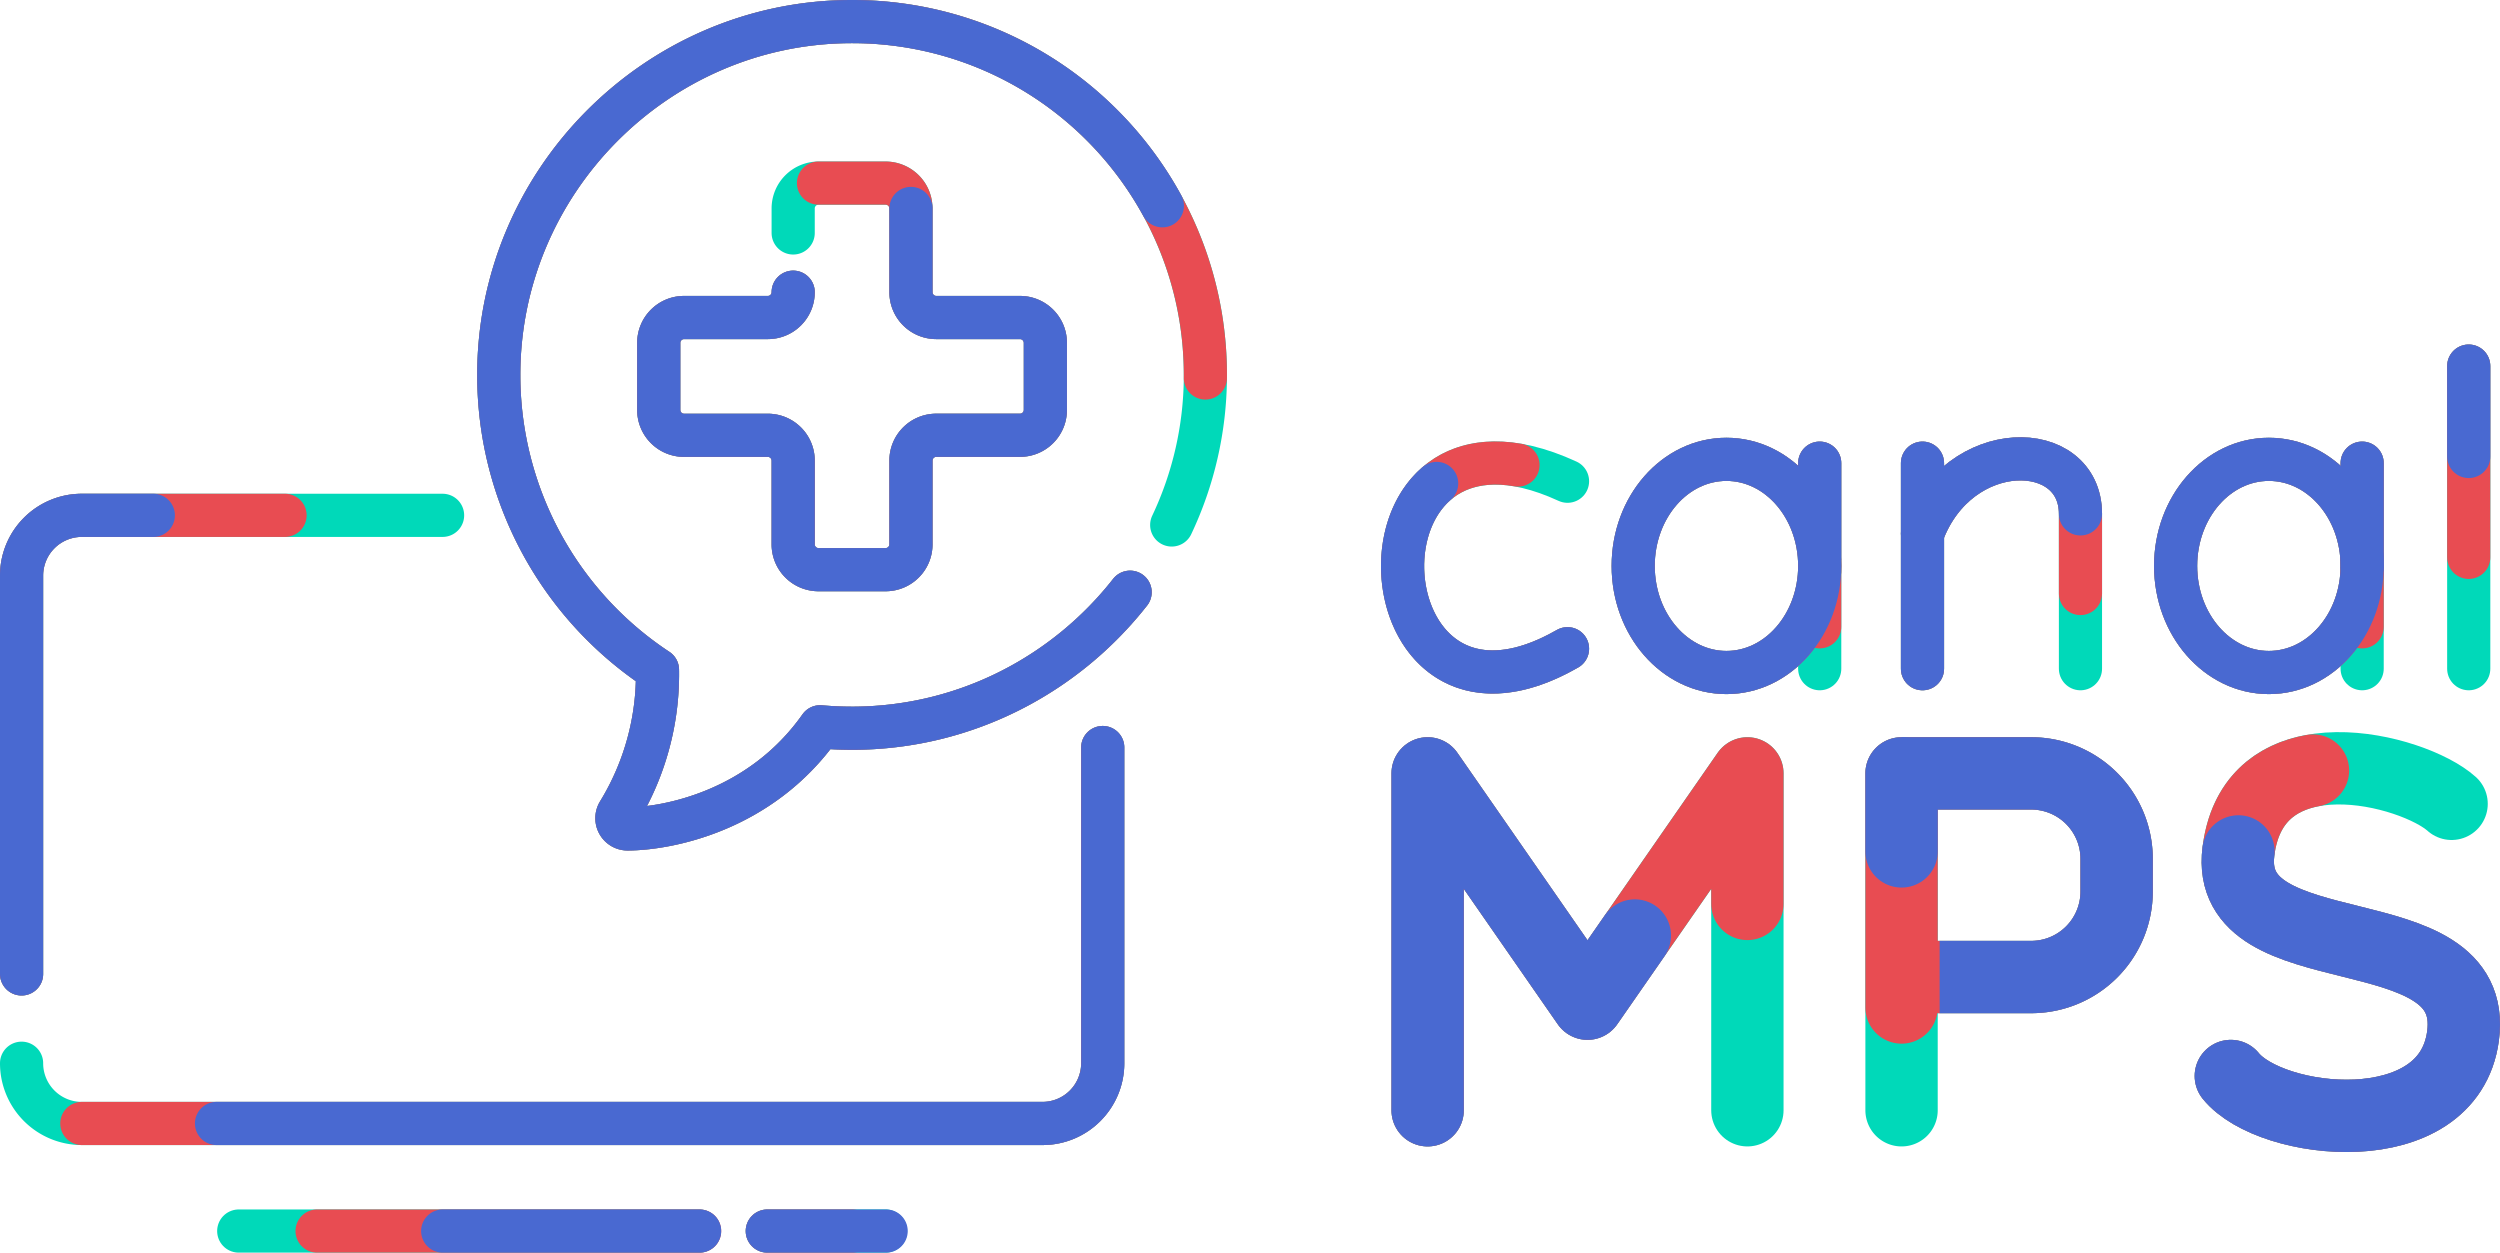 <svg xmlns="http://www.w3.org/2000/svg" viewBox="0 0 1313.52 658.14"><defs><style>.cls-1,.cls-2,.cls-3,.cls-4,.cls-5,.cls-6,.cls-7{fill:none;stroke-linejoin:round;}.cls-1,.cls-2{stroke:#00d9b9;}.cls-1,.cls-2,.cls-3,.cls-4,.cls-5,.cls-6{stroke-linecap:round;}.cls-1,.cls-3,.cls-5{stroke-width:22.68px;}.cls-2,.cls-4,.cls-6,.cls-7{stroke-width:38px;}.cls-3,.cls-4{stroke:#e84c52;}.cls-5,.cls-6,.cls-7{stroke:#4969d1;}</style></defs><g id="Layer_2" data-name="Layer 2"><g id="Calque_2_copy_5" data-name="Calque 2 copy 5"><path class="cls-1" d="M11.34,511.7V302.41A31.65,31.65,0,0,1,43,270.76H232.53"/><path class="cls-1" d="M11.34,558.63A31.65,31.65,0,0,0,43,590.28H547.72a31.65,31.65,0,0,0,31.65-31.65V392.76"/><line class="cls-1" x1="403.13" y1="646.8" x2="465.28" y2="646.8"/><line class="cls-1" x1="125.43" y1="646.8" x2="367.4" y2="646.8"/><path class="cls-1" d="M615.63,275.82a183.79,183.79,0,0,0,17.68-77.22c.88-103.81-83.44-188.14-187.25-187.25-101.52.86-184.18,84.39-184,185.92a185.49,185.49,0,0,0,83.38,154.67A139,139,0,0,1,324.93,427a5.63,5.63,0,0,0,4.84,8.53c20.17-.07,69.58-8.93,101.14-53.67q9,.81,18.31.75c58.49-.48,110.78-28.41,144.55-71.46"/><path class="cls-1" d="M416.74,153.52a13.31,13.31,0,0,1-13.32,13.31h-44a13.31,13.31,0,0,0-13.31,13.31V215.4a13.31,13.31,0,0,0,13.31,13.31h44A13.31,13.31,0,0,1,416.74,242v44a13.3,13.3,0,0,0,13.31,13.31h35.26A13.31,13.31,0,0,0,478.62,286V242a13.31,13.31,0,0,1,13.31-13.31h44a13.31,13.31,0,0,0,13.31-13.31V180.14a13.31,13.31,0,0,0-13.31-13.31h-44a13.31,13.31,0,0,1-13.31-13.31v-44a13.31,13.31,0,0,0-13.31-13.31H430.05a13.3,13.3,0,0,0-13.31,13.31v12.87"/><path class="cls-1" d="M823.59,252.84c-120.5-55.5-110.5,151.5,0,88"/><line class="cls-1" x1="956.09" y1="243.34" x2="956.09" y2="351.34"/><line class="cls-1" x1="1010.09" y1="243.34" x2="1010.09" y2="351.34"/><ellipse class="cls-1" cx="907.09" cy="297.34" rx="49" ry="56"/><line class="cls-1" x1="1241.09" y1="243.34" x2="1241.09" y2="351.34"/><line class="cls-1" x1="1297.09" y1="192.34" x2="1297.09" y2="351.34"/><ellipse class="cls-1" cx="1192.09" cy="297.34" rx="49" ry="56"/><path class="cls-1" d="M1010.09,280.34c19-51,83-50,83-10.34v81.34"/><polyline class="cls-2" points="750.09 583.34 750.09 406.34 834.09 527.34 918.09 406.34 918.09 583.34"/><path class="cls-2" d="M999.09,583.34v-177h68.11a44.89,44.89,0,0,1,44.89,44.89v17.21a44.89,44.89,0,0,1-44.89,44.9h-66.11"/><path class="cls-2" d="M1288.09,422.34c-20-18-103.86-40.12-112,25-8,64,127,30,118,97-7.73,57.53-101,47-122,21"/></g><g id="Calque_2_copy_4" data-name="Calque 2 copy 4"><path class="cls-3" d="M11.34,511.7V302.41A31.65,31.65,0,0,1,43,270.76H149.76"/><path class="cls-3" d="M43,590.28H547.72a31.65,31.65,0,0,0,31.65-31.65V392.76"/><line class="cls-3" x1="403.13" y1="646.8" x2="447.68" y2="646.8"/><line class="cls-3" x1="166.59" y1="646.8" x2="367.59" y2="646.8"/><path class="cls-3" d="M633.31,198.6c.88-103.81-83.44-188.14-187.25-187.25-101.52.86-184.18,84.39-184,185.92a185.49,185.49,0,0,0,83.38,154.67A139,139,0,0,1,324.93,427a5.63,5.63,0,0,0,4.84,8.53c20.17-.07,69.58-8.93,101.14-53.67q9,.81,18.31.75c58.49-.48,110.78-28.41,144.55-71.46"/><path class="cls-3" d="M416.74,153.52a13.31,13.31,0,0,1-13.32,13.31h-44a13.31,13.31,0,0,0-13.31,13.31V215.4a13.31,13.31,0,0,0,13.31,13.31h44A13.31,13.31,0,0,1,416.74,242v44a13.3,13.3,0,0,0,13.31,13.31h35.26A13.31,13.31,0,0,0,478.62,286V242a13.31,13.31,0,0,1,13.31-13.31h44a13.31,13.31,0,0,0,13.31-13.31V180.14a13.31,13.31,0,0,0-13.31-13.31h-44a13.31,13.31,0,0,1-13.31-13.31v-44a13.31,13.31,0,0,0-13.31-13.31H430.05"/><path class="cls-3" d="M797.57,244.35c-92.28-16.13-75.79,155,26,96.49"/><line class="cls-3" x1="956.09" y1="243.34" x2="956.09" y2="329.34"/><line class="cls-3" x1="1010.09" y1="243.34" x2="1010.09" y2="351.34"/><ellipse class="cls-3" cx="907.09" cy="297.34" rx="49" ry="56"/><line class="cls-3" x1="1241.09" y1="243.34" x2="1241.09" y2="329.34"/><line class="cls-3" x1="1297.09" y1="192.34" x2="1297.09" y2="292.84"/><ellipse class="cls-3" cx="1192.09" cy="297.34" rx="49" ry="56"/><path class="cls-3" d="M1010.09,280.34c19-51,83-50,83-10.34v41.84"/><polyline class="cls-4" points="750.09 583.34 750.09 406.34 834.09 527.34 918.09 406.34 918.09 474.93"/><path class="cls-4" d="M999.09,529.34v-123h68.11a44.89,44.89,0,0,1,44.89,44.89v17.21a44.89,44.89,0,0,1-44.89,44.9h-66.11"/><path class="cls-4" d="M1215.26,404.83c-19.43,3.53-35.8,15.53-39.17,42.51-8,64,127,30,118,97-7.73,57.53-101,47-122,21"/></g><g id="Calque_2_copy_3" data-name="Calque 2 copy 3"><path class="cls-5" d="M11.34,511.7V302.41A31.65,31.65,0,0,1,43,270.76H80.55"/><path class="cls-5" d="M113.76,590.28h434a31.65,31.65,0,0,0,31.65-31.65V392.76"/><line class="cls-5" x1="403.13" y1="646.8" x2="465.59" y2="646.8"/><line class="cls-5" x1="232.59" y1="646.8" x2="367.59" y2="646.8"/><path class="cls-5" d="M610.71,108.12A185.6,185.6,0,0,0,446.06,11.35c-101.52.86-184.18,84.39-184,185.92a185.49,185.49,0,0,0,83.38,154.67A139,139,0,0,1,324.93,427a5.63,5.63,0,0,0,4.84,8.53c20.17-.07,69.58-8.93,101.14-53.67q9,.81,18.31.75c58.49-.48,110.78-28.41,144.55-71.46"/><path class="cls-5" d="M416.74,153.52a13.31,13.31,0,0,1-13.32,13.31h-44a13.31,13.31,0,0,0-13.31,13.31V215.4a13.31,13.31,0,0,0,13.31,13.31h44A13.31,13.31,0,0,1,416.74,242v44a13.3,13.3,0,0,0,13.31,13.31h35.26A13.31,13.31,0,0,0,478.62,286V242a13.31,13.31,0,0,1,13.31-13.31h44a13.31,13.31,0,0,0,13.31-13.31V180.14a13.31,13.31,0,0,0-13.31-13.31h-44a13.31,13.31,0,0,1-13.31-13.31v-44"/><path class="cls-5" d="M754.83,254c-39.43,33.88-12.52,133.54,68.76,86.83"/><line class="cls-5" x1="956.09" y1="243.34" x2="956.09" y2="292.84"/><line class="cls-5" x1="1010.09" y1="243.34" x2="1010.09" y2="351.34"/><ellipse class="cls-5" cx="907.09" cy="297.34" rx="49" ry="56"/><line class="cls-5" x1="1241.09" y1="243.34" x2="1241.09" y2="297.84"/><line class="cls-5" x1="1297.09" y1="192.34" x2="1297.09" y2="239.84"/><ellipse class="cls-5" cx="1192.09" cy="297.34" rx="49" ry="56"/><path class="cls-5" d="M1010.09,280.34c19-51,83-50,83-10.34"/><polyline class="cls-6" points="750.09 583.34 750.09 406.34 834.09 527.34 858.96 491.52"/><path class="cls-7" d="M999.09,406.34h68.11a44.89,44.89,0,0,1,44.89,44.89v17.21a44.89,44.89,0,0,1-44.89,44.9h-48.11"/><path class="cls-6" d="M1176.09,447.34c-8,64,127,30,118,97-7.73,57.53-101,47-122,21"/><line class="cls-6" x1="999.09" y1="447.34" x2="999.09" y2="406.34"/></g></g></svg>